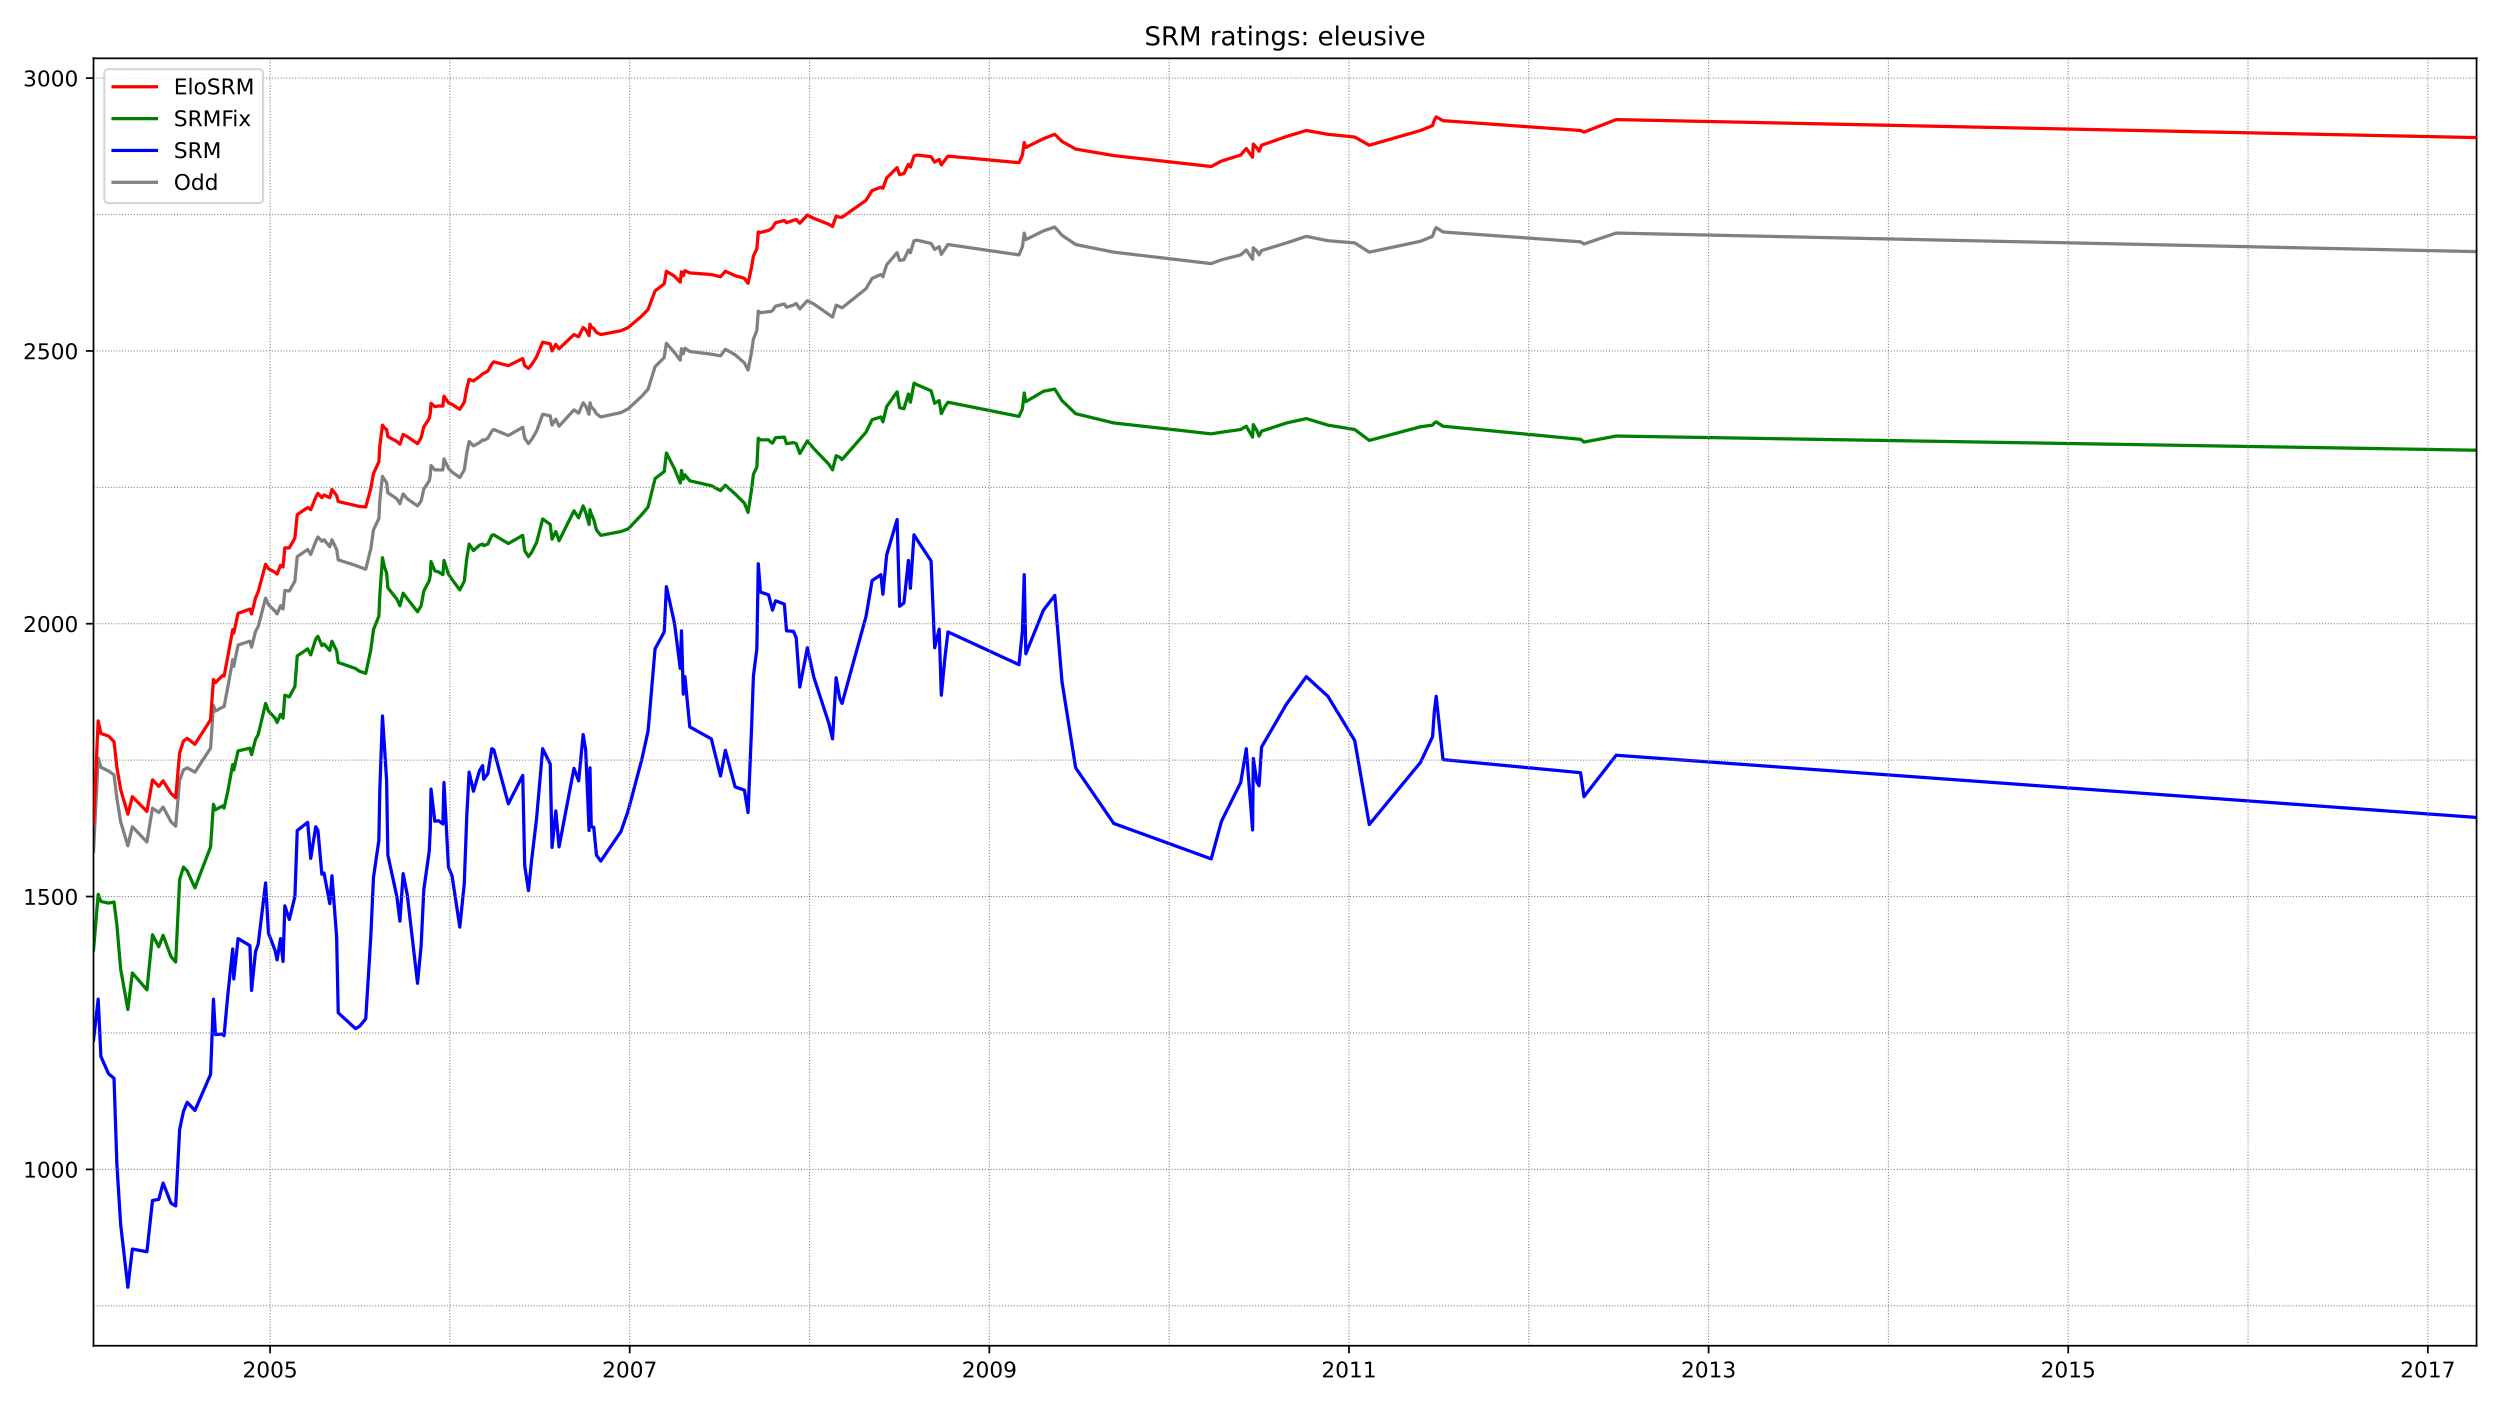 <?xml version="1.0" encoding="utf-8" standalone="no"?>
<!DOCTYPE svg PUBLIC "-//W3C//DTD SVG 1.1//EN"
  "http://www.w3.org/Graphics/SVG/1.1/DTD/svg11.dtd">
<!-- Created with matplotlib (https://matplotlib.org/) -->
<svg height="648pt" version="1.1" viewBox="0 0 1152 648" width="1152pt" xmlns="http://www.w3.org/2000/svg" xmlns:xlink="http://www.w3.org/1999/xlink">
 <defs>
  <style type="text/css">*{stroke-linecap:butt;stroke-linejoin:round;}</style>
 </defs>
 <g id="figure_1">
  <g id="patch_1">
   <path d="M 0 648 
L 1152 648 
L 1152 0 
L 0 0 
z
" style="fill:#ffffff;"/>
  </g>
  <g id="axes_1">
   <g id="patch_2">
    <path d="M 43.09 620.12 
L 1141.2 620.12 
L 1141.2 26.88 
L 43.09 26.88 
z
" style="fill:#ffffff;"/>
   </g>
   <g id="line2d_1">
    <path clip-path="url(#p7de65c449b)" d="M 43.09 392.265 
L 45.244 349.271 
L 46.487 353.545 
L 50.05 355.305 
L 52.536 357.065 
L 53.861 367.877 
L 55.601 378.688 
L 58.916 389.751 
L 60.987 380.951 
L 67.699 387.991 
L 70.267 372.402 
L 73.167 374.414 
L 75.156 371.9 
L 78.802 378.688 
L 80.956 380.699 
L 82.779 359.58 
L 84.519 354.803 
L 86.259 353.797 
L 89.822 355.808 
L 97.03 344.746 
L 98.356 325.134 
L 99.267 327.649 
L 102.499 325.889 
L 103.245 325.637 
L 104.985 316.586 
L 107.222 304.014 
L 107.719 307.032 
L 109.707 297.226 
L 115.176 295.466 
L 115.922 298.232 
L 117.745 290.94 
L 118.987 288.677 
L 122.385 275.603 
L 123.71 278.62 
L 126.776 281.638 
L 127.687 282.895 
L 129.262 279.123 
L 130.422 280.632 
L 131.25 272.083 
L 133.322 272.335 
L 135.89 267.809 
L 136.968 256.495 
L 141.773 253.226 
L 143.182 255.489 
L 145.502 249.455 
L 146.496 247.444 
L 148.319 249.455 
L 149.313 248.701 
L 151.965 251.969 
L 152.959 248.701 
L 155.113 253.226 
L 155.859 258.003 
L 163.813 260.518 
L 165.636 261.272 
L 168.536 262.278 
L 170.856 252.975 
L 172.099 244.175 
L 174.585 238.895 
L 174.999 230.849 
L 176.242 219.535 
L 177.153 221.044 
L 178.148 222.301 
L 178.728 227.078 
L 182.871 229.844 
L 184.279 232.107 
L 185.771 227.581 
L 187.676 229.844 
L 192.399 233.112 
L 194.056 230.849 
L 195.299 225.318 
L 197.785 221.547 
L 198.282 219.032 
L 198.613 214.507 
L 200.353 216.518 
L 204.082 216.518 
L 204.579 211.49 
L 206.651 215.764 
L 208.308 217.524 
L 211.871 220.038 
L 213.942 216.518 
L 215.102 208.724 
L 216.179 203.444 
L 218.168 205.455 
L 220.985 203.947 
L 222.394 202.69 
L 222.891 202.941 
L 224.796 201.935 
L 226.619 198.667 
L 227.531 197.913 
L 234.242 200.678 
L 240.871 196.907 
L 241.782 201.935 
L 243.522 204.45 
L 245.014 202.438 
L 247.251 198.667 
L 250.068 190.873 
L 253.548 191.627 
L 254.377 195.901 
L 256.117 193.136 
L 257.608 196.404 
L 264.485 188.861 
L 266.639 190.37 
L 268.711 185.593 
L 269.871 187.101 
L 271.445 190.873 
L 271.859 185.593 
L 272.439 187.604 
L 273.599 188.61 
L 274.842 190.621 
L 276.831 192.13 
L 286.111 190.118 
L 289.508 188.358 
L 295.722 182.576 
L 298.622 179.307 
L 301.854 168.999 
L 306.08 164.724 
L 307.074 158.187 
L 310.802 162.462 
L 313.454 165.982 
L 314.034 160.702 
L 314.862 162.964 
L 315.608 160.45 
L 317.845 161.959 
L 327.788 163.216 
L 332.014 163.97 
L 334.251 160.953 
L 338.725 163.467 
L 343.034 167.239 
L 344.691 170.507 
L 346.265 162.462 
L 347.177 156.176 
L 348.751 152.405 
L 349.414 143.353 
L 350.408 144.107 
L 354.137 143.605 
L 355.131 143.605 
L 355.96 143.102 
L 357.368 141.09 
L 361.428 140.085 
L 362.423 141.593 
L 365.654 140.587 
L 366.897 139.833 
L 368.554 142.347 
L 372.034 138.576 
L 375.017 140.085 
L 383.634 146.119 
L 385.291 140.587 
L 388.026 141.845 
L 399.046 133.045 
L 401.863 128.268 
L 405.923 126.508 
L 406.834 127.513 
L 408.574 121.982 
L 413.38 116.451 
L 414.54 119.971 
L 416.529 119.719 
L 418.6 115.193 
L 419.511 116.451 
L 421.169 110.919 
L 422.577 110.668 
L 429.04 112.176 
L 430.697 114.942 
L 432.769 113.685 
L 433.763 117.205 
L 436.829 112.679 
L 469.557 117.456 
L 471.132 113.685 
L 471.96 107.399 
L 472.706 110.416 
L 480.826 106.394 
L 486.046 104.634 
L 489.36 108.405 
L 495.657 112.679 
L 513.223 116.199 
L 558.132 121.479 
L 562.855 119.719 
L 571.721 117.456 
L 574.289 115.193 
L 577.189 119.468 
L 577.521 114.188 
L 579.178 115.696 
L 580.172 117.456 
L 581.332 115.445 
L 592.849 111.925 
L 601.964 108.908 
L 611.907 110.919 
L 624.252 111.925 
L 630.964 116.199 
L 654.578 111.171 
L 660.13 108.908 
L 660.958 106.394 
L 661.787 104.885 
L 664.935 106.896 
L 728.321 111.422 
L 729.896 112.428 
L 744.727 107.399 
L 1141.2 115.948 
L 1141.2 115.948 
" style="fill:none;stroke:#808080;stroke-linecap:square;stroke-width:1.5;"/>
   </g>
   <g id="line2d_2">
    <path clip-path="url(#p7de65c449b)" d="M 43.09 479.259 
L 45.244 460.402 
L 46.487 486.801 
L 50.05 494.847 
L 52.536 496.858 
L 53.861 536.584 
L 55.601 564.241 
L 58.916 593.155 
L 60.987 575.555 
L 67.699 576.812 
L 70.267 553.178 
L 73.167 552.675 
L 75.156 545.132 
L 78.802 554.435 
L 80.956 555.692 
L 82.779 520.492 
L 84.519 512.195 
L 86.259 507.921 
L 89.822 511.692 
L 97.03 495.098 
L 98.356 460.402 
L 99.267 476.744 
L 102.499 476.493 
L 103.245 477.247 
L 104.985 458.39 
L 107.222 437.27 
L 107.719 451.099 
L 109.707 432.493 
L 115.176 435.762 
L 115.922 456.379 
L 117.745 438.527 
L 118.987 435.007 
L 122.385 406.848 
L 123.71 429.979 
L 126.776 438.025 
L 127.687 442.299 
L 129.262 432.493 
L 130.422 443.053 
L 131.25 417.408 
L 133.322 423.693 
L 135.89 413.133 
L 136.968 382.711 
L 141.773 378.939 
L 143.182 395.534 
L 145.502 380.951 
L 146.496 382.711 
L 148.319 402.825 
L 149.313 402.322 
L 151.965 416.402 
L 152.959 403.579 
L 155.113 431.488 
L 155.859 466.687 
L 163.813 473.979 
L 165.636 472.973 
L 168.536 469.453 
L 170.856 431.739 
L 172.099 404.334 
L 174.585 387.237 
L 174.999 364.608 
L 176.242 329.911 
L 178.148 359.58 
L 178.728 394.025 
L 182.871 413.133 
L 184.279 424.448 
L 185.771 402.574 
L 187.676 412.379 
L 192.399 453.11 
L 194.056 435.762 
L 195.299 409.865 
L 197.785 392.265 
L 198.282 381.957 
L 198.613 363.602 
L 200.353 378.437 
L 202.093 378.185 
L 204.082 379.694 
L 204.579 360.585 
L 206.651 399.556 
L 208.308 403.579 
L 211.871 427.213 
L 213.942 407.099 
L 215.102 375.671 
L 216.179 355.808 
L 218.168 364.608 
L 220.985 355.054 
L 222.394 352.791 
L 222.891 359.077 
L 224.796 356.563 
L 226.619 344.997 
L 227.531 345.5 
L 234.242 370.391 
L 240.871 357.317 
L 241.782 398.802 
L 243.522 410.368 
L 245.014 396.036 
L 247.251 377.179 
L 250.068 344.997 
L 253.548 352.037 
L 254.377 390.505 
L 256.117 373.66 
L 257.608 390.254 
L 264.485 354.048 
L 266.639 359.831 
L 268.711 338.46 
L 269.871 345.5 
L 271.445 382.711 
L 271.859 353.797 
L 272.439 380.951 
L 273.599 381.202 
L 274.842 394.025 
L 276.831 396.791 
L 286.111 383.214 
L 289.508 373.408 
L 295.722 350.025 
L 298.622 336.951 
L 301.854 298.986 
L 306.08 291.192 
L 307.074 270.323 
L 310.802 287.169 
L 313.454 308.037 
L 314.034 290.689 
L 314.862 319.854 
L 315.608 311.809 
L 317.845 334.94 
L 327.788 340.471 
L 332.014 357.568 
L 334.251 345.751 
L 338.725 362.597 
L 343.034 364.105 
L 344.691 374.414 
L 346.265 336.951 
L 347.177 311.557 
L 348.751 298.986 
L 349.414 259.763 
L 350.408 272.838 
L 354.137 274.095 
L 355.96 281.135 
L 357.368 276.86 
L 361.428 278.369 
L 362.423 290.689 
L 365.654 290.94 
L 366.897 293.957 
L 368.554 316.586 
L 372.034 298.483 
L 375.017 312.06 
L 381.977 333.431 
L 383.634 340.471 
L 385.291 312.312 
L 386.948 321.866 
L 388.026 324.129 
L 399.046 284.152 
L 401.863 267.558 
L 405.923 264.792 
L 406.834 273.843 
L 408.574 255.741 
L 413.38 239.398 
L 414.54 279.375 
L 416.529 277.866 
L 418.6 258.255 
L 419.511 271.078 
L 421.169 246.438 
L 422.577 248.701 
L 429.04 258.506 
L 430.697 298.483 
L 432.769 289.935 
L 433.763 320.357 
L 435.42 303.009 
L 436.829 291.192 
L 469.557 306.277 
L 471.132 290.689 
L 471.96 264.792 
L 472.706 301.249 
L 480.826 281.135 
L 486.046 274.346 
L 489.36 314.072 
L 495.657 353.797 
L 513.223 379.442 
L 558.132 395.785 
L 562.855 378.437 
L 571.721 360.585 
L 574.289 344.997 
L 577.189 382.459 
L 577.521 349.523 
L 579.178 360.334 
L 580.172 362.094 
L 581.332 344.243 
L 592.849 324.38 
L 601.964 311.809 
L 611.907 320.86 
L 624.252 341.226 
L 630.964 379.945 
L 654.578 351.283 
L 660.13 339.466 
L 660.958 327.649 
L 661.787 320.86 
L 664.935 350.025 
L 728.321 356.06 
L 729.896 367.122 
L 744.727 348.014 
L 1141.2 376.677 
L 1141.2 376.677 
" style="fill:none;stroke:#0000ff;stroke-linecap:square;stroke-width:1.5;"/>
   </g>
   <g id="matplotlib.axis_1">
    <g id="xtick_1">
     <g id="line2d_3">
      <defs>
       <path d="M 0 0 
L 0 3.5 
" id="me40ab9e0e3" style="stroke:#000000;stroke-width:0.8;"/>
      </defs>
      <g>
       <use style="stroke:#000000;stroke-width:0.8;" x="124.456" xlink:href="#me40ab9e0e3" y="620.12"/>
      </g>
     </g>
     <g id="text_1">
      <!-- 2005 -->
      <g transform="translate(111.731 634.718)scale(0.1 -0.1)">
       <defs>
        <path d="M 19.188 8.297 
L 53.609 8.297 
L 53.609 0 
L 7.328 0 
L 7.328 8.297 
Q 12.938 14.109 22.625 23.891 
Q 32.328 33.688 34.812 36.531 
Q 39.547 41.844 41.422 45.531 
Q 43.312 49.219 43.312 52.781 
Q 43.312 58.594 39.234 62.25 
Q 35.156 65.922 28.609 65.922 
Q 23.969 65.922 18.812 64.312 
Q 13.672 62.703 7.812 59.422 
L 7.812 69.391 
Q 13.766 71.781 18.938 73 
Q 24.125 74.219 28.422 74.219 
Q 39.75 74.219 46.484 68.547 
Q 53.219 62.891 53.219 53.422 
Q 53.219 48.922 51.531 44.891 
Q 49.859 40.875 45.406 35.406 
Q 44.188 33.984 37.641 27.219 
Q 31.109 20.453 19.188 8.297 
z
" id="DejaVuSans-50"/>
        <path d="M 31.781 66.406 
Q 24.172 66.406 20.328 58.906 
Q 16.5 51.422 16.5 36.375 
Q 16.5 21.391 20.328 13.891 
Q 24.172 6.391 31.781 6.391 
Q 39.453 6.391 43.281 13.891 
Q 47.125 21.391 47.125 36.375 
Q 47.125 51.422 43.281 58.906 
Q 39.453 66.406 31.781 66.406 
z
M 31.781 74.219 
Q 44.047 74.219 50.516 64.516 
Q 56.984 54.828 56.984 36.375 
Q 56.984 17.969 50.516 8.266 
Q 44.047 -1.422 31.781 -1.422 
Q 19.531 -1.422 13.062 8.266 
Q 6.594 17.969 6.594 36.375 
Q 6.594 54.828 13.062 64.516 
Q 19.531 74.219 31.781 74.219 
z
" id="DejaVuSans-48"/>
        <path d="M 10.797 72.906 
L 49.516 72.906 
L 49.516 64.594 
L 19.828 64.594 
L 19.828 46.734 
Q 21.969 47.469 24.109 47.828 
Q 26.266 48.188 28.422 48.188 
Q 40.625 48.188 47.75 41.5 
Q 54.891 34.812 54.891 23.391 
Q 54.891 11.625 47.562 5.094 
Q 40.234 -1.422 26.906 -1.422 
Q 22.312 -1.422 17.547 -0.641 
Q 12.797 0.141 7.719 1.703 
L 7.719 11.625 
Q 12.109 9.234 16.797 8.062 
Q 21.484 6.891 26.703 6.891 
Q 35.156 6.891 40.078 11.328 
Q 45.016 15.766 45.016 23.391 
Q 45.016 31 40.078 35.438 
Q 35.156 39.891 26.703 39.891 
Q 22.75 39.891 18.812 39.016 
Q 14.891 38.141 10.797 36.281 
z
" id="DejaVuSans-53"/>
       </defs>
       <use xlink:href="#DejaVuSans-50"/>
       <use x="63.623" xlink:href="#DejaVuSans-48"/>
       <use x="127.246" xlink:href="#DejaVuSans-48"/>
       <use x="190.869" xlink:href="#DejaVuSans-53"/>
      </g>
     </g>
    </g>
    <g id="xtick_2">
     <g id="line2d_4">
      <g>
       <use style="stroke:#000000;stroke-width:0.8;" x="290.171" xlink:href="#me40ab9e0e3" y="620.12"/>
      </g>
     </g>
     <g id="text_2">
      <!-- 2007 -->
      <g transform="translate(277.446 634.718)scale(0.1 -0.1)">
       <defs>
        <path d="M 8.203 72.906 
L 55.078 72.906 
L 55.078 68.703 
L 28.609 0 
L 18.312 0 
L 43.219 64.594 
L 8.203 64.594 
z
" id="DejaVuSans-55"/>
       </defs>
       <use xlink:href="#DejaVuSans-50"/>
       <use x="63.623" xlink:href="#DejaVuSans-48"/>
       <use x="127.246" xlink:href="#DejaVuSans-48"/>
       <use x="190.869" xlink:href="#DejaVuSans-55"/>
      </g>
     </g>
    </g>
    <g id="xtick_3">
     <g id="line2d_5">
      <g>
       <use style="stroke:#000000;stroke-width:0.8;" x="455.886" xlink:href="#me40ab9e0e3" y="620.12"/>
      </g>
     </g>
     <g id="text_3">
      <!-- 2009 -->
      <g transform="translate(443.161 634.718)scale(0.1 -0.1)">
       <defs>
        <path d="M 10.984 1.516 
L 10.984 10.5 
Q 14.703 8.734 18.5 7.812 
Q 22.312 6.891 25.984 6.891 
Q 35.75 6.891 40.891 13.453 
Q 46.047 20.016 46.781 33.406 
Q 43.953 29.203 39.594 26.953 
Q 35.25 24.703 29.984 24.703 
Q 19.047 24.703 12.672 31.312 
Q 6.297 37.938 6.297 49.422 
Q 6.297 60.641 12.938 67.422 
Q 19.578 74.219 30.609 74.219 
Q 43.266 74.219 49.922 64.516 
Q 56.594 54.828 56.594 36.375 
Q 56.594 19.141 48.406 8.859 
Q 40.234 -1.422 26.422 -1.422 
Q 22.703 -1.422 18.891 -0.688 
Q 15.094 0.047 10.984 1.516 
z
M 30.609 32.422 
Q 37.25 32.422 41.125 36.953 
Q 45.016 41.5 45.016 49.422 
Q 45.016 57.281 41.125 61.844 
Q 37.25 66.406 30.609 66.406 
Q 23.969 66.406 20.094 61.844 
Q 16.219 57.281 16.219 49.422 
Q 16.219 41.5 20.094 36.953 
Q 23.969 32.422 30.609 32.422 
z
" id="DejaVuSans-57"/>
       </defs>
       <use xlink:href="#DejaVuSans-50"/>
       <use x="63.623" xlink:href="#DejaVuSans-48"/>
       <use x="127.246" xlink:href="#DejaVuSans-48"/>
       <use x="190.869" xlink:href="#DejaVuSans-57"/>
      </g>
     </g>
    </g>
    <g id="xtick_4">
     <g id="line2d_6">
      <g>
       <use style="stroke:#000000;stroke-width:0.8;" x="621.601" xlink:href="#me40ab9e0e3" y="620.12"/>
      </g>
     </g>
     <g id="text_4">
      <!-- 2011 -->
      <g transform="translate(608.876 634.718)scale(0.1 -0.1)">
       <defs>
        <path d="M 12.406 8.297 
L 28.516 8.297 
L 28.516 63.922 
L 10.984 60.406 
L 10.984 69.391 
L 28.422 72.906 
L 38.281 72.906 
L 38.281 8.297 
L 54.391 8.297 
L 54.391 0 
L 12.406 0 
z
" id="DejaVuSans-49"/>
       </defs>
       <use xlink:href="#DejaVuSans-50"/>
       <use x="63.623" xlink:href="#DejaVuSans-48"/>
       <use x="127.246" xlink:href="#DejaVuSans-49"/>
       <use x="190.869" xlink:href="#DejaVuSans-49"/>
      </g>
     </g>
    </g>
    <g id="xtick_5">
     <g id="line2d_7">
      <g>
       <use style="stroke:#000000;stroke-width:0.8;" x="787.316" xlink:href="#me40ab9e0e3" y="620.12"/>
      </g>
     </g>
     <g id="text_5">
      <!-- 2013 -->
      <g transform="translate(774.591 634.718)scale(0.1 -0.1)">
       <defs>
        <path d="M 40.578 39.312 
Q 47.656 37.797 51.625 33 
Q 55.609 28.219 55.609 21.188 
Q 55.609 10.406 48.188 4.484 
Q 40.766 -1.422 27.094 -1.422 
Q 22.516 -1.422 17.656 -0.516 
Q 12.797 0.391 7.625 2.203 
L 7.625 11.719 
Q 11.719 9.328 16.594 8.109 
Q 21.484 6.891 26.812 6.891 
Q 36.078 6.891 40.938 10.547 
Q 45.797 14.203 45.797 21.188 
Q 45.797 27.641 41.281 31.266 
Q 36.766 34.906 28.719 34.906 
L 20.219 34.906 
L 20.219 43.016 
L 29.109 43.016 
Q 36.375 43.016 40.234 45.922 
Q 44.094 48.828 44.094 54.297 
Q 44.094 59.906 40.109 62.906 
Q 36.141 65.922 28.719 65.922 
Q 24.656 65.922 20.016 65.031 
Q 15.375 64.156 9.812 62.312 
L 9.812 71.094 
Q 15.438 72.656 20.344 73.438 
Q 25.25 74.219 29.594 74.219 
Q 40.828 74.219 47.359 69.109 
Q 53.906 64.016 53.906 55.328 
Q 53.906 49.266 50.438 45.094 
Q 46.969 40.922 40.578 39.312 
z
" id="DejaVuSans-51"/>
       </defs>
       <use xlink:href="#DejaVuSans-50"/>
       <use x="63.623" xlink:href="#DejaVuSans-48"/>
       <use x="127.246" xlink:href="#DejaVuSans-49"/>
       <use x="190.869" xlink:href="#DejaVuSans-51"/>
      </g>
     </g>
    </g>
    <g id="xtick_6">
     <g id="line2d_8">
      <g>
       <use style="stroke:#000000;stroke-width:0.8;" x="953.031" xlink:href="#me40ab9e0e3" y="620.12"/>
      </g>
     </g>
     <g id="text_6">
      <!-- 2015 -->
      <g transform="translate(940.306 634.718)scale(0.1 -0.1)">
       <use xlink:href="#DejaVuSans-50"/>
       <use x="63.623" xlink:href="#DejaVuSans-48"/>
       <use x="127.246" xlink:href="#DejaVuSans-49"/>
       <use x="190.869" xlink:href="#DejaVuSans-53"/>
      </g>
     </g>
    </g>
    <g id="xtick_7">
     <g id="line2d_9">
      <g>
       <use style="stroke:#000000;stroke-width:0.8;" x="1118.746" xlink:href="#me40ab9e0e3" y="620.12"/>
      </g>
     </g>
     <g id="text_7">
      <!-- 2017 -->
      <g transform="translate(1106.021 634.718)scale(0.1 -0.1)">
       <use xlink:href="#DejaVuSans-50"/>
       <use x="63.623" xlink:href="#DejaVuSans-48"/>
       <use x="127.246" xlink:href="#DejaVuSans-49"/>
       <use x="190.869" xlink:href="#DejaVuSans-55"/>
      </g>
     </g>
    </g>
   </g>
   <g id="matplotlib.axis_2">
    <g id="ytick_1">
     <g id="line2d_10">
      <defs>
       <path d="M 0 0 
L -3.5 0 
" id="mbfc688dca5" style="stroke:#000000;stroke-width:0.8;"/>
      </defs>
      <g>
       <use style="stroke:#000000;stroke-width:0.8;" x="43.09" xlink:href="#mbfc688dca5" y="538.846"/>
      </g>
     </g>
     <g id="text_8">
      <!-- 1000 -->
      <g transform="translate(10.64 542.646)scale(0.1 -0.1)">
       <use xlink:href="#DejaVuSans-49"/>
       <use x="63.623" xlink:href="#DejaVuSans-48"/>
       <use x="127.246" xlink:href="#DejaVuSans-48"/>
       <use x="190.869" xlink:href="#DejaVuSans-48"/>
      </g>
     </g>
    </g>
    <g id="ytick_2">
     <g id="line2d_11">
      <g>
       <use style="stroke:#000000;stroke-width:0.8;" x="43.09" xlink:href="#mbfc688dca5" y="413.133"/>
      </g>
     </g>
     <g id="text_9">
      <!-- 1500 -->
      <g transform="translate(10.64 416.933)scale(0.1 -0.1)">
       <use xlink:href="#DejaVuSans-49"/>
       <use x="63.623" xlink:href="#DejaVuSans-53"/>
       <use x="127.246" xlink:href="#DejaVuSans-48"/>
       <use x="190.869" xlink:href="#DejaVuSans-48"/>
      </g>
     </g>
    </g>
    <g id="ytick_3">
     <g id="line2d_12">
      <g>
       <use style="stroke:#000000;stroke-width:0.8;" x="43.09" xlink:href="#mbfc688dca5" y="287.42"/>
      </g>
     </g>
     <g id="text_10">
      <!-- 2000 -->
      <g transform="translate(10.64 291.22)scale(0.1 -0.1)">
       <use xlink:href="#DejaVuSans-50"/>
       <use x="63.623" xlink:href="#DejaVuSans-48"/>
       <use x="127.246" xlink:href="#DejaVuSans-48"/>
       <use x="190.869" xlink:href="#DejaVuSans-48"/>
      </g>
     </g>
    </g>
    <g id="ytick_4">
     <g id="line2d_13">
      <g>
       <use style="stroke:#000000;stroke-width:0.8;" x="43.09" xlink:href="#mbfc688dca5" y="161.707"/>
      </g>
     </g>
     <g id="text_11">
      <!-- 2500 -->
      <g transform="translate(10.64 165.506)scale(0.1 -0.1)">
       <use xlink:href="#DejaVuSans-50"/>
       <use x="63.623" xlink:href="#DejaVuSans-53"/>
       <use x="127.246" xlink:href="#DejaVuSans-48"/>
       <use x="190.869" xlink:href="#DejaVuSans-48"/>
      </g>
     </g>
    </g>
    <g id="ytick_5">
     <g id="line2d_14">
      <g>
       <use style="stroke:#000000;stroke-width:0.8;" x="43.09" xlink:href="#mbfc688dca5" y="35.994"/>
      </g>
     </g>
     <g id="text_12">
      <!-- 3000 -->
      <g transform="translate(10.64 39.793)scale(0.1 -0.1)">
       <use xlink:href="#DejaVuSans-51"/>
       <use x="63.623" xlink:href="#DejaVuSans-48"/>
       <use x="127.246" xlink:href="#DejaVuSans-48"/>
       <use x="190.869" xlink:href="#DejaVuSans-48"/>
      </g>
     </g>
    </g>
   </g>
   <g id="line2d_15">
    <path clip-path="url(#p7de65c449b)" d="M 43.09 437.773 
L 45.244 412.128 
L 46.487 415.396 
L 50.05 416.151 
L 52.536 415.648 
L 53.861 426.208 
L 55.601 446.573 
L 58.916 465.179 
L 60.987 448.333 
L 67.699 456.127 
L 70.267 430.733 
L 73.167 436.265 
L 75.156 430.985 
L 78.802 440.79 
L 80.956 443.305 
L 82.779 405.339 
L 84.519 399.556 
L 86.259 401.316 
L 89.822 409.111 
L 97.03 390.254 
L 98.356 370.642 
L 99.267 373.157 
L 102.499 371.397 
L 103.245 372.402 
L 104.985 364.608 
L 107.222 352.288 
L 107.719 354.803 
L 109.707 346.003 
L 115.176 344.746 
L 115.922 347.763 
L 117.745 340.723 
L 118.987 338.46 
L 122.385 324.129 
L 123.71 327.649 
L 126.776 330.917 
L 127.687 332.928 
L 129.262 329.157 
L 130.422 330.917 
L 131.25 320.357 
L 133.322 321.111 
L 135.89 316.334 
L 136.968 302.254 
L 141.773 298.986 
L 143.182 301.752 
L 145.502 294.46 
L 146.496 293.203 
L 148.319 297.477 
L 149.313 296.723 
L 151.965 299.74 
L 152.959 295.466 
L 155.113 299.992 
L 155.859 305.272 
L 163.813 308.037 
L 165.636 309.294 
L 168.536 310.3 
L 170.856 299.489 
L 172.099 290.186 
L 174.585 283.9 
L 174.999 274.346 
L 176.242 256.998 
L 177.153 261.272 
L 178.148 264.038 
L 178.728 270.826 
L 182.871 276.106 
L 184.279 279.123 
L 185.771 273.34 
L 187.676 275.855 
L 192.399 281.889 
L 194.056 279.123 
L 195.299 272.335 
L 197.785 267.558 
L 198.282 265.043 
L 198.613 258.758 
L 200.353 263.032 
L 202.093 263.535 
L 204.082 264.792 
L 204.579 258.255 
L 206.651 264.541 
L 208.308 267.055 
L 211.871 271.832 
L 213.942 267.809 
L 215.102 257.249 
L 216.179 250.712 
L 218.168 253.729 
L 220.985 251.215 
L 222.394 250.712 
L 222.891 251.466 
L 224.796 250.712 
L 226.619 246.689 
L 227.531 246.438 
L 234.242 250.461 
L 240.871 246.689 
L 241.782 253.729 
L 243.522 256.495 
L 245.014 254.484 
L 247.251 249.958 
L 250.068 239.147 
L 253.548 241.661 
L 254.377 248.449 
L 256.117 244.929 
L 257.608 249.204 
L 264.485 235.375 
L 266.639 238.644 
L 268.711 233.112 
L 269.871 236.129 
L 271.445 241.661 
L 271.859 234.872 
L 272.439 236.884 
L 273.599 239.398 
L 274.842 244.175 
L 276.831 246.689 
L 286.111 244.929 
L 289.508 243.672 
L 295.722 237.135 
L 298.622 233.615 
L 301.854 220.541 
L 306.08 217.272 
L 307.074 208.724 
L 310.802 216.015 
L 313.454 222.552 
L 314.034 216.77 
L 314.862 220.792 
L 315.608 218.781 
L 317.845 221.547 
L 327.788 223.81 
L 332.014 226.072 
L 334.251 223.558 
L 338.725 227.581 
L 343.034 231.855 
L 344.691 236.129 
L 346.265 226.072 
L 347.177 218.53 
L 348.751 215.261 
L 349.414 201.935 
L 350.408 202.69 
L 354.137 202.69 
L 355.131 203.695 
L 355.96 204.198 
L 357.368 201.684 
L 361.428 201.433 
L 362.423 204.45 
L 365.654 203.947 
L 366.897 204.45 
L 368.554 208.975 
L 372.034 203.193 
L 375.017 206.713 
L 381.977 214.004 
L 383.634 216.518 
L 385.291 209.981 
L 386.948 210.735 
L 388.026 211.741 
L 399.046 199.17 
L 401.863 193.387 
L 405.923 192.13 
L 406.834 194.393 
L 408.574 187.353 
L 413.38 180.564 
L 414.54 187.856 
L 416.529 188.358 
L 418.6 181.57 
L 419.511 185.341 
L 421.169 176.541 
L 422.577 177.296 
L 429.04 180.061 
L 430.697 185.844 
L 432.769 184.587 
L 433.763 190.621 
L 435.42 187.353 
L 436.829 185.341 
L 469.557 191.878 
L 471.132 188.358 
L 471.96 181.067 
L 472.706 185.09 
L 480.826 180.313 
L 486.046 179.307 
L 489.36 184.587 
L 495.657 190.621 
L 513.223 194.896 
L 558.132 199.924 
L 562.855 199.17 
L 571.721 197.913 
L 574.289 196.404 
L 577.189 201.433 
L 577.521 195.65 
L 579.178 198.415 
L 580.172 200.93 
L 581.332 198.667 
L 592.849 194.896 
L 601.964 192.884 
L 611.907 195.901 
L 624.252 197.913 
L 630.964 202.941 
L 654.578 196.656 
L 660.13 195.901 
L 660.958 194.896 
L 661.787 194.393 
L 664.935 196.404 
L 728.321 202.438 
L 729.896 203.695 
L 744.727 200.93 
L 1141.2 207.467 
L 1141.2 207.467 
" style="fill:none;stroke:#008000;stroke-linecap:square;stroke-width:1.5;"/>
   </g>
   <g id="line2d_16">
    <path clip-path="url(#p7de65c449b)" d="M 43.09 601.703 
L 1141.2 601.703 
" style="fill:none;stroke:#808080;stroke-dasharray:0.5,0.825;stroke-dashoffset:0;stroke-width:0.5;"/>
   </g>
   <g id="line2d_17">
    <path clip-path="url(#p7de65c449b)" d="M 43.09 538.846 
L 1141.2 538.846 
" style="fill:none;stroke:#808080;stroke-dasharray:0.5,0.825;stroke-dashoffset:0;stroke-width:0.5;"/>
   </g>
   <g id="line2d_18">
    <path clip-path="url(#p7de65c449b)" d="M 43.09 475.99 
L 1141.2 475.99 
" style="fill:none;stroke:#808080;stroke-dasharray:0.5,0.825;stroke-dashoffset:0;stroke-width:0.5;"/>
   </g>
   <g id="line2d_19">
    <path clip-path="url(#p7de65c449b)" d="M 43.09 413.133 
L 1141.2 413.133 
" style="fill:none;stroke:#808080;stroke-dasharray:0.5,0.825;stroke-dashoffset:0;stroke-width:0.5;"/>
   </g>
   <g id="line2d_20">
    <path clip-path="url(#p7de65c449b)" d="M 43.09 350.277 
L 1141.2 350.277 
" style="fill:none;stroke:#808080;stroke-dasharray:0.5,0.825;stroke-dashoffset:0;stroke-width:0.5;"/>
   </g>
   <g id="line2d_21">
    <path clip-path="url(#p7de65c449b)" d="M 43.09 287.42 
L 1141.2 287.42 
" style="fill:none;stroke:#808080;stroke-dasharray:0.5,0.825;stroke-dashoffset:0;stroke-width:0.5;"/>
   </g>
   <g id="line2d_22">
    <path clip-path="url(#p7de65c449b)" d="M 43.09 224.564 
L 1141.2 224.564 
" style="fill:none;stroke:#808080;stroke-dasharray:0.5,0.825;stroke-dashoffset:0;stroke-width:0.5;"/>
   </g>
   <g id="line2d_23">
    <path clip-path="url(#p7de65c449b)" d="M 43.09 161.707 
L 1141.2 161.707 
" style="fill:none;stroke:#808080;stroke-dasharray:0.5,0.825;stroke-dashoffset:0;stroke-width:0.5;"/>
   </g>
   <g id="line2d_24">
    <path clip-path="url(#p7de65c449b)" d="M 43.09 98.851 
L 1141.2 98.851 
" style="fill:none;stroke:#808080;stroke-dasharray:0.5,0.825;stroke-dashoffset:0;stroke-width:0.5;"/>
   </g>
   <g id="line2d_25">
    <path clip-path="url(#p7de65c449b)" d="M 43.09 35.994 
L 1141.2 35.994 
" style="fill:none;stroke:#808080;stroke-dasharray:0.5,0.825;stroke-dashoffset:0;stroke-width:0.5;"/>
   </g>
   <g id="line2d_26">
    <path clip-path="url(#p7de65c449b)" d="M 124.456 620.12 
L 124.456 26.88 
" style="fill:none;stroke:#808080;stroke-dasharray:0.5,0.825;stroke-dashoffset:0;stroke-width:0.5;"/>
   </g>
   <g id="line2d_27">
    <path clip-path="url(#p7de65c449b)" d="M 207.313 620.12 
L 207.313 26.88 
" style="fill:none;stroke:#808080;stroke-dasharray:0.5,0.825;stroke-dashoffset:0;stroke-width:0.5;"/>
   </g>
   <g id="line2d_28">
    <path clip-path="url(#p7de65c449b)" d="M 290.171 620.12 
L 290.171 26.88 
" style="fill:none;stroke:#808080;stroke-dasharray:0.5,0.825;stroke-dashoffset:0;stroke-width:0.5;"/>
   </g>
   <g id="line2d_29">
    <path clip-path="url(#p7de65c449b)" d="M 373.028 620.12 
L 373.028 26.88 
" style="fill:none;stroke:#808080;stroke-dasharray:0.5,0.825;stroke-dashoffset:0;stroke-width:0.5;"/>
   </g>
   <g id="line2d_30">
    <path clip-path="url(#p7de65c449b)" d="M 455.886 620.12 
L 455.886 26.88 
" style="fill:none;stroke:#808080;stroke-dasharray:0.5,0.825;stroke-dashoffset:0;stroke-width:0.5;"/>
   </g>
   <g id="line2d_31">
    <path clip-path="url(#p7de65c449b)" d="M 538.743 620.12 
L 538.743 26.88 
" style="fill:none;stroke:#808080;stroke-dasharray:0.5,0.825;stroke-dashoffset:0;stroke-width:0.5;"/>
   </g>
   <g id="line2d_32">
    <path clip-path="url(#p7de65c449b)" d="M 621.601 620.12 
L 621.601 26.88 
" style="fill:none;stroke:#808080;stroke-dasharray:0.5,0.825;stroke-dashoffset:0;stroke-width:0.5;"/>
   </g>
   <g id="line2d_33">
    <path clip-path="url(#p7de65c449b)" d="M 704.458 620.12 
L 704.458 26.88 
" style="fill:none;stroke:#808080;stroke-dasharray:0.5,0.825;stroke-dashoffset:0;stroke-width:0.5;"/>
   </g>
   <g id="line2d_34">
    <path clip-path="url(#p7de65c449b)" d="M 787.316 620.12 
L 787.316 26.88 
" style="fill:none;stroke:#808080;stroke-dasharray:0.5,0.825;stroke-dashoffset:0;stroke-width:0.5;"/>
   </g>
   <g id="line2d_35">
    <path clip-path="url(#p7de65c449b)" d="M 870.173 620.12 
L 870.173 26.88 
" style="fill:none;stroke:#808080;stroke-dasharray:0.5,0.825;stroke-dashoffset:0;stroke-width:0.5;"/>
   </g>
   <g id="line2d_36">
    <path clip-path="url(#p7de65c449b)" d="M 953.031 620.12 
L 953.031 26.88 
" style="fill:none;stroke:#808080;stroke-dasharray:0.5,0.825;stroke-dashoffset:0;stroke-width:0.5;"/>
   </g>
   <g id="line2d_37">
    <path clip-path="url(#p7de65c449b)" d="M 1035.888 620.12 
L 1035.888 26.88 
" style="fill:none;stroke:#808080;stroke-dasharray:0.5,0.825;stroke-dashoffset:0;stroke-width:0.5;"/>
   </g>
   <g id="line2d_38">
    <path clip-path="url(#p7de65c449b)" d="M 1118.746 620.12 
L 1118.746 26.88 
" style="fill:none;stroke:#808080;stroke-dasharray:0.5,0.825;stroke-dashoffset:0;stroke-width:0.5;"/>
   </g>
   <g id="patch_3">
    <path d="M 43.09 620.12 
L 43.09 26.88 
" style="fill:none;stroke:#000000;stroke-linecap:square;stroke-linejoin:miter;stroke-width:0.8;"/>
   </g>
   <g id="patch_4">
    <path d="M 1141.2 620.12 
L 1141.2 26.88 
" style="fill:none;stroke:#000000;stroke-linecap:square;stroke-linejoin:miter;stroke-width:0.8;"/>
   </g>
   <g id="patch_5">
    <path d="M 43.09 620.12 
L 1141.2 620.12 
" style="fill:none;stroke:#000000;stroke-linecap:square;stroke-linejoin:miter;stroke-width:0.8;"/>
   </g>
   <g id="patch_6">
    <path d="M 43.09 26.88 
L 1141.2 26.88 
" style="fill:none;stroke:#000000;stroke-linecap:square;stroke-linejoin:miter;stroke-width:0.8;"/>
   </g>
   <g id="line2d_39">
    <path clip-path="url(#p7de65c449b)" d="M 43.09 379.694 
L 45.244 332.174 
L 46.487 337.957 
L 50.05 339.214 
L 52.536 341.728 
L 53.861 353.545 
L 55.601 363.854 
L 58.916 375.168 
L 60.987 367.122 
L 67.699 373.911 
L 70.267 359.328 
L 73.167 362.345 
L 75.156 359.831 
L 78.802 365.614 
L 80.956 367.625 
L 82.779 347.008 
L 84.519 341.477 
L 86.259 340.22 
L 89.822 342.986 
L 97.03 331.671 
L 98.356 313.066 
L 99.267 314.574 
L 102.499 311.306 
L 103.245 311.557 
L 104.985 302.506 
L 107.222 290.186 
L 107.719 291.695 
L 109.707 282.643 
L 115.176 280.632 
L 115.922 282.895 
L 117.745 275.603 
L 118.987 272.586 
L 122.385 260.015 
L 123.71 262.026 
L 126.776 263.786 
L 127.687 264.541 
L 129.262 260.518 
L 130.422 261.272 
L 131.25 252.472 
L 133.322 252.472 
L 135.89 247.946 
L 136.968 237.135 
L 141.773 233.867 
L 143.182 234.872 
L 145.502 229.089 
L 146.496 227.329 
L 148.319 229.341 
L 149.313 228.084 
L 151.965 229.341 
L 152.959 225.57 
L 155.113 228.335 
L 155.859 231.101 
L 165.636 233.364 
L 168.536 233.615 
L 170.856 225.067 
L 172.099 218.278 
L 174.585 212.747 
L 174.999 205.707 
L 176.242 195.901 
L 177.153 197.158 
L 178.148 197.913 
L 178.728 201.181 
L 182.871 203.444 
L 184.279 204.701 
L 185.771 200.175 
L 187.676 201.181 
L 192.399 204.45 
L 194.056 201.684 
L 195.299 196.656 
L 197.785 192.884 
L 198.282 190.37 
L 198.613 185.844 
L 200.353 187.353 
L 202.093 187.101 
L 204.082 187.101 
L 204.579 182.576 
L 206.651 185.593 
L 208.308 186.347 
L 211.871 188.61 
L 213.942 185.341 
L 215.102 179.056 
L 216.179 174.781 
L 218.168 175.536 
L 220.985 173.524 
L 222.394 172.267 
L 224.796 171.01 
L 226.619 167.742 
L 227.531 166.736 
L 234.242 168.496 
L 240.871 165.227 
L 241.782 168.496 
L 243.522 169.753 
L 245.014 167.993 
L 247.251 164.473 
L 250.068 157.684 
L 253.548 158.439 
L 254.377 161.707 
L 256.117 158.69 
L 257.608 160.702 
L 264.485 154.164 
L 266.639 155.17 
L 268.711 150.896 
L 269.871 151.902 
L 271.445 154.667 
L 271.859 149.387 
L 272.439 150.645 
L 273.599 151.399 
L 274.842 153.159 
L 276.831 154.164 
L 286.111 152.405 
L 289.508 150.896 
L 295.722 145.616 
L 298.622 142.599 
L 301.854 134.05 
L 306.08 130.782 
L 307.074 124.999 
L 310.802 127.262 
L 313.454 130.028 
L 314.034 125.25 
L 314.862 127.01 
L 315.608 124.748 
L 317.845 125.753 
L 327.788 126.508 
L 332.014 127.513 
L 334.251 124.999 
L 338.725 127.01 
L 343.034 128.268 
L 344.691 130.53 
L 346.265 123.49 
L 347.177 117.959 
L 348.751 114.691 
L 349.414 106.896 
L 350.408 107.148 
L 354.137 106.142 
L 355.131 105.639 
L 355.96 104.885 
L 357.368 102.622 
L 361.428 101.616 
L 362.423 102.622 
L 366.897 101.114 
L 368.554 102.874 
L 372.034 99.102 
L 375.017 100.611 
L 381.977 103.376 
L 383.634 104.382 
L 385.291 99.605 
L 386.948 100.108 
L 388.026 100.108 
L 399.046 92.314 
L 401.863 87.788 
L 405.923 86.279 
L 406.834 86.782 
L 408.574 82.005 
L 413.38 77.228 
L 414.54 80.497 
L 416.529 79.994 
L 418.6 75.72 
L 419.511 76.977 
L 421.169 71.948 
L 422.577 71.445 
L 429.04 72.2 
L 430.697 74.714 
L 432.769 73.457 
L 433.763 75.971 
L 436.829 71.948 
L 469.557 74.965 
L 471.132 71.445 
L 471.96 65.662 
L 472.706 67.925 
L 480.826 63.903 
L 486.046 61.891 
L 489.36 65.16 
L 495.657 68.68 
L 513.223 71.697 
L 558.132 76.725 
L 562.855 74.211 
L 571.721 71.445 
L 574.289 68.428 
L 577.189 72.451 
L 577.521 66.417 
L 579.178 68.177 
L 580.172 69.685 
L 581.332 66.92 
L 592.849 62.897 
L 601.964 60.131 
L 611.907 61.891 
L 624.252 63.148 
L 630.964 66.92 
L 654.578 60.131 
L 660.13 57.868 
L 660.958 55.354 
L 661.787 53.845 
L 664.935 55.605 
L 728.321 60.131 
L 729.896 60.885 
L 744.727 55.103 
L 1141.2 63.4 
L 1141.2 63.4 
" style="fill:none;stroke:#ff0000;stroke-linecap:square;stroke-width:1.5;"/>
   </g>
   <g id="text_13">
    <!-- SRM ratings: eleusive -->
    <g transform="translate(527.367 20.88)scale(0.12 -0.12)">
     <defs>
      <path d="M 53.516 70.516 
L 53.516 60.891 
Q 47.906 63.578 42.922 64.891 
Q 37.938 66.219 33.297 66.219 
Q 25.25 66.219 20.875 63.094 
Q 16.5 59.969 16.5 54.203 
Q 16.5 49.359 19.406 46.891 
Q 22.312 44.438 30.422 42.922 
L 36.375 41.703 
Q 47.406 39.594 52.656 34.297 
Q 57.906 29 57.906 20.125 
Q 57.906 9.516 50.797 4.047 
Q 43.703 -1.422 29.984 -1.422 
Q 24.812 -1.422 18.969 -0.25 
Q 13.141 0.922 6.891 3.219 
L 6.891 13.375 
Q 12.891 10.016 18.656 8.297 
Q 24.422 6.594 29.984 6.594 
Q 38.422 6.594 43.016 9.906 
Q 47.609 13.234 47.609 19.391 
Q 47.609 24.75 44.312 27.781 
Q 41.016 30.812 33.5 32.328 
L 27.484 33.5 
Q 16.453 35.688 11.516 40.375 
Q 6.594 45.062 6.594 53.422 
Q 6.594 63.094 13.406 68.656 
Q 20.219 74.219 32.172 74.219 
Q 37.312 74.219 42.625 73.281 
Q 47.953 72.359 53.516 70.516 
z
" id="DejaVuSans-83"/>
      <path d="M 44.391 34.188 
Q 47.562 33.109 50.562 29.594 
Q 53.562 26.078 56.594 19.922 
L 66.609 0 
L 56 0 
L 46.688 18.703 
Q 43.062 26.031 39.672 28.422 
Q 36.281 30.812 30.422 30.812 
L 19.672 30.812 
L 19.672 0 
L 9.812 0 
L 9.812 72.906 
L 32.078 72.906 
Q 44.578 72.906 50.734 67.672 
Q 56.891 62.453 56.891 51.906 
Q 56.891 45.016 53.688 40.469 
Q 50.484 35.938 44.391 34.188 
z
M 19.672 64.797 
L 19.672 38.922 
L 32.078 38.922 
Q 39.203 38.922 42.844 42.219 
Q 46.484 45.516 46.484 51.906 
Q 46.484 58.297 42.844 61.547 
Q 39.203 64.797 32.078 64.797 
z
" id="DejaVuSans-82"/>
      <path d="M 9.812 72.906 
L 24.516 72.906 
L 43.109 23.297 
L 61.812 72.906 
L 76.516 72.906 
L 76.516 0 
L 66.891 0 
L 66.891 64.016 
L 48.094 14.016 
L 38.188 14.016 
L 19.391 64.016 
L 19.391 0 
L 9.812 0 
z
" id="DejaVuSans-77"/>
      <path id="DejaVuSans-32"/>
      <path d="M 41.109 46.297 
Q 39.594 47.172 37.812 47.578 
Q 36.031 48 33.891 48 
Q 26.266 48 22.188 43.047 
Q 18.109 38.094 18.109 28.812 
L 18.109 0 
L 9.078 0 
L 9.078 54.688 
L 18.109 54.688 
L 18.109 46.188 
Q 20.953 51.172 25.484 53.578 
Q 30.031 56 36.531 56 
Q 37.453 56 38.578 55.875 
Q 39.703 55.766 41.062 55.516 
z
" id="DejaVuSans-114"/>
      <path d="M 34.281 27.484 
Q 23.391 27.484 19.188 25 
Q 14.984 22.516 14.984 16.5 
Q 14.984 11.719 18.141 8.906 
Q 21.297 6.109 26.703 6.109 
Q 34.188 6.109 38.703 11.406 
Q 43.219 16.703 43.219 25.484 
L 43.219 27.484 
z
M 52.203 31.203 
L 52.203 0 
L 43.219 0 
L 43.219 8.297 
Q 40.141 3.328 35.547 0.953 
Q 30.953 -1.422 24.312 -1.422 
Q 15.922 -1.422 10.953 3.297 
Q 6 8.016 6 15.922 
Q 6 25.141 12.172 29.828 
Q 18.359 34.516 30.609 34.516 
L 43.219 34.516 
L 43.219 35.406 
Q 43.219 41.609 39.141 45 
Q 35.062 48.391 27.688 48.391 
Q 23 48.391 18.547 47.266 
Q 14.109 46.141 10.016 43.891 
L 10.016 52.203 
Q 14.938 54.109 19.578 55.047 
Q 24.219 56 28.609 56 
Q 40.484 56 46.344 49.844 
Q 52.203 43.703 52.203 31.203 
z
" id="DejaVuSans-97"/>
      <path d="M 18.312 70.219 
L 18.312 54.688 
L 36.812 54.688 
L 36.812 47.703 
L 18.312 47.703 
L 18.312 18.016 
Q 18.312 11.328 20.141 9.422 
Q 21.969 7.516 27.594 7.516 
L 36.812 7.516 
L 36.812 0 
L 27.594 0 
Q 17.188 0 13.234 3.875 
Q 9.281 7.766 9.281 18.016 
L 9.281 47.703 
L 2.688 47.703 
L 2.688 54.688 
L 9.281 54.688 
L 9.281 70.219 
z
" id="DejaVuSans-116"/>
      <path d="M 9.422 54.688 
L 18.406 54.688 
L 18.406 0 
L 9.422 0 
z
M 9.422 75.984 
L 18.406 75.984 
L 18.406 64.594 
L 9.422 64.594 
z
" id="DejaVuSans-105"/>
      <path d="M 54.891 33.016 
L 54.891 0 
L 45.906 0 
L 45.906 32.719 
Q 45.906 40.484 42.875 44.328 
Q 39.844 48.188 33.797 48.188 
Q 26.516 48.188 22.312 43.547 
Q 18.109 38.922 18.109 30.906 
L 18.109 0 
L 9.078 0 
L 9.078 54.688 
L 18.109 54.688 
L 18.109 46.188 
Q 21.344 51.125 25.703 53.562 
Q 30.078 56 35.797 56 
Q 45.219 56 50.047 50.172 
Q 54.891 44.344 54.891 33.016 
z
" id="DejaVuSans-110"/>
      <path d="M 45.406 27.984 
Q 45.406 37.75 41.375 43.109 
Q 37.359 48.484 30.078 48.484 
Q 22.859 48.484 18.828 43.109 
Q 14.797 37.75 14.797 27.984 
Q 14.797 18.266 18.828 12.891 
Q 22.859 7.516 30.078 7.516 
Q 37.359 7.516 41.375 12.891 
Q 45.406 18.266 45.406 27.984 
z
M 54.391 6.781 
Q 54.391 -7.172 48.188 -13.984 
Q 42 -20.797 29.203 -20.797 
Q 24.469 -20.797 20.266 -20.094 
Q 16.062 -19.391 12.109 -17.922 
L 12.109 -9.188 
Q 16.062 -11.328 19.922 -12.344 
Q 23.781 -13.375 27.781 -13.375 
Q 36.625 -13.375 41.016 -8.766 
Q 45.406 -4.156 45.406 5.172 
L 45.406 9.625 
Q 42.625 4.781 38.281 2.391 
Q 33.938 0 27.875 0 
Q 17.828 0 11.672 7.656 
Q 5.516 15.328 5.516 27.984 
Q 5.516 40.672 11.672 48.328 
Q 17.828 56 27.875 56 
Q 33.938 56 38.281 53.609 
Q 42.625 51.219 45.406 46.391 
L 45.406 54.688 
L 54.391 54.688 
z
" id="DejaVuSans-103"/>
      <path d="M 44.281 53.078 
L 44.281 44.578 
Q 40.484 46.531 36.375 47.5 
Q 32.281 48.484 27.875 48.484 
Q 21.188 48.484 17.844 46.438 
Q 14.5 44.391 14.5 40.281 
Q 14.5 37.156 16.891 35.375 
Q 19.281 33.594 26.516 31.984 
L 29.594 31.297 
Q 39.156 29.25 43.188 25.516 
Q 47.219 21.781 47.219 15.094 
Q 47.219 7.469 41.188 3.016 
Q 35.156 -1.422 24.609 -1.422 
Q 20.219 -1.422 15.453 -0.562 
Q 10.688 0.297 5.422 2 
L 5.422 11.281 
Q 10.406 8.688 15.234 7.391 
Q 20.062 6.109 24.812 6.109 
Q 31.156 6.109 34.562 8.281 
Q 37.984 10.453 37.984 14.406 
Q 37.984 18.062 35.516 20.016 
Q 33.062 21.969 24.703 23.781 
L 21.578 24.516 
Q 13.234 26.266 9.516 29.906 
Q 5.812 33.547 5.812 39.891 
Q 5.812 47.609 11.281 51.797 
Q 16.75 56 26.812 56 
Q 31.781 56 36.172 55.266 
Q 40.578 54.547 44.281 53.078 
z
" id="DejaVuSans-115"/>
      <path d="M 11.719 12.406 
L 22.016 12.406 
L 22.016 0 
L 11.719 0 
z
M 11.719 51.703 
L 22.016 51.703 
L 22.016 39.312 
L 11.719 39.312 
z
" id="DejaVuSans-58"/>
      <path d="M 56.203 29.594 
L 56.203 25.203 
L 14.891 25.203 
Q 15.484 15.922 20.484 11.062 
Q 25.484 6.203 34.422 6.203 
Q 39.594 6.203 44.453 7.469 
Q 49.312 8.734 54.109 11.281 
L 54.109 2.781 
Q 49.266 0.734 44.188 -0.344 
Q 39.109 -1.422 33.891 -1.422 
Q 20.797 -1.422 13.156 6.188 
Q 5.516 13.812 5.516 26.812 
Q 5.516 40.234 12.766 48.109 
Q 20.016 56 32.328 56 
Q 43.359 56 49.781 48.891 
Q 56.203 41.797 56.203 29.594 
z
M 47.219 32.234 
Q 47.125 39.594 43.094 43.984 
Q 39.062 48.391 32.422 48.391 
Q 24.906 48.391 20.391 44.141 
Q 15.875 39.891 15.188 32.172 
z
" id="DejaVuSans-101"/>
      <path d="M 9.422 75.984 
L 18.406 75.984 
L 18.406 0 
L 9.422 0 
z
" id="DejaVuSans-108"/>
      <path d="M 8.5 21.578 
L 8.5 54.688 
L 17.484 54.688 
L 17.484 21.922 
Q 17.484 14.156 20.5 10.266 
Q 23.531 6.391 29.594 6.391 
Q 36.859 6.391 41.078 11.031 
Q 45.312 15.672 45.312 23.688 
L 45.312 54.688 
L 54.297 54.688 
L 54.297 0 
L 45.312 0 
L 45.312 8.406 
Q 42.047 3.422 37.719 1 
Q 33.406 -1.422 27.688 -1.422 
Q 18.266 -1.422 13.375 4.438 
Q 8.5 10.297 8.5 21.578 
z
M 31.109 56 
z
" id="DejaVuSans-117"/>
      <path d="M 2.984 54.688 
L 12.5 54.688 
L 29.594 8.797 
L 46.688 54.688 
L 56.203 54.688 
L 35.688 0 
L 23.484 0 
z
" id="DejaVuSans-118"/>
     </defs>
     <use xlink:href="#DejaVuSans-83"/>
     <use x="63.477" xlink:href="#DejaVuSans-82"/>
     <use x="132.959" xlink:href="#DejaVuSans-77"/>
     <use x="219.238" xlink:href="#DejaVuSans-32"/>
     <use x="251.025" xlink:href="#DejaVuSans-114"/>
     <use x="292.139" xlink:href="#DejaVuSans-97"/>
     <use x="353.418" xlink:href="#DejaVuSans-116"/>
     <use x="392.627" xlink:href="#DejaVuSans-105"/>
     <use x="420.41" xlink:href="#DejaVuSans-110"/>
     <use x="483.789" xlink:href="#DejaVuSans-103"/>
     <use x="547.266" xlink:href="#DejaVuSans-115"/>
     <use x="599.365" xlink:href="#DejaVuSans-58"/>
     <use x="633.057" xlink:href="#DejaVuSans-32"/>
     <use x="664.844" xlink:href="#DejaVuSans-101"/>
     <use x="726.367" xlink:href="#DejaVuSans-108"/>
     <use x="754.15" xlink:href="#DejaVuSans-101"/>
     <use x="815.674" xlink:href="#DejaVuSans-117"/>
     <use x="879.053" xlink:href="#DejaVuSans-115"/>
     <use x="931.152" xlink:href="#DejaVuSans-105"/>
     <use x="958.936" xlink:href="#DejaVuSans-118"/>
     <use x="1018.115" xlink:href="#DejaVuSans-101"/>
    </g>
   </g>
   <g id="legend_1">
    <g id="patch_7">
     <path d="M 50.09 93.593 
L 119.231 93.593 
Q 121.231 93.593 121.231 91.593 
L 121.231 33.88 
Q 121.231 31.88 119.231 31.88 
L 50.09 31.88 
Q 48.09 31.88 48.09 33.88 
L 48.09 91.593 
Q 48.09 93.593 50.09 93.593 
z
" style="fill:#ffffff;opacity:0.8;stroke:#cccccc;stroke-linejoin:miter;"/>
    </g>
    <g id="line2d_40">
     <path d="M 52.09 39.978 
L 72.09 39.978 
" style="fill:none;stroke:#ff0000;stroke-linecap:square;stroke-width:1.5;"/>
    </g>
    <g id="line2d_41"/>
    <g id="text_14">
     <!-- EloSRM -->
     <g transform="translate(80.09 43.478)scale(0.1 -0.1)">
      <defs>
       <path d="M 9.812 72.906 
L 55.906 72.906 
L 55.906 64.594 
L 19.672 64.594 
L 19.672 43.016 
L 54.391 43.016 
L 54.391 34.719 
L 19.672 34.719 
L 19.672 8.297 
L 56.781 8.297 
L 56.781 0 
L 9.812 0 
z
" id="DejaVuSans-69"/>
       <path d="M 30.609 48.391 
Q 23.391 48.391 19.188 42.75 
Q 14.984 37.109 14.984 27.297 
Q 14.984 17.484 19.156 11.844 
Q 23.344 6.203 30.609 6.203 
Q 37.797 6.203 41.984 11.859 
Q 46.188 17.531 46.188 27.297 
Q 46.188 37.016 41.984 42.703 
Q 37.797 48.391 30.609 48.391 
z
M 30.609 56 
Q 42.328 56 49.016 48.375 
Q 55.719 40.766 55.719 27.297 
Q 55.719 13.875 49.016 6.219 
Q 42.328 -1.422 30.609 -1.422 
Q 18.844 -1.422 12.172 6.219 
Q 5.516 13.875 5.516 27.297 
Q 5.516 40.766 12.172 48.375 
Q 18.844 56 30.609 56 
z
" id="DejaVuSans-111"/>
      </defs>
      <use xlink:href="#DejaVuSans-69"/>
      <use x="63.184" xlink:href="#DejaVuSans-108"/>
      <use x="90.967" xlink:href="#DejaVuSans-111"/>
      <use x="152.148" xlink:href="#DejaVuSans-83"/>
      <use x="215.625" xlink:href="#DejaVuSans-82"/>
      <use x="285.107" xlink:href="#DejaVuSans-77"/>
     </g>
    </g>
    <g id="line2d_42">
     <path d="M 52.09 54.657 
L 72.09 54.657 
" style="fill:none;stroke:#008000;stroke-linecap:square;stroke-width:1.5;"/>
    </g>
    <g id="line2d_43"/>
    <g id="text_15">
     <!-- SRMFix -->
     <g transform="translate(80.09 58.157)scale(0.1 -0.1)">
      <defs>
       <path d="M 9.812 72.906 
L 51.703 72.906 
L 51.703 64.594 
L 19.672 64.594 
L 19.672 43.109 
L 48.578 43.109 
L 48.578 34.812 
L 19.672 34.812 
L 19.672 0 
L 9.812 0 
z
" id="DejaVuSans-70"/>
       <path d="M 54.891 54.688 
L 35.109 28.078 
L 55.906 0 
L 45.312 0 
L 29.391 21.484 
L 13.484 0 
L 2.875 0 
L 24.125 28.609 
L 4.688 54.688 
L 15.281 54.688 
L 29.781 35.203 
L 44.281 54.688 
z
" id="DejaVuSans-120"/>
      </defs>
      <use xlink:href="#DejaVuSans-83"/>
      <use x="63.477" xlink:href="#DejaVuSans-82"/>
      <use x="132.959" xlink:href="#DejaVuSans-77"/>
      <use x="219.238" xlink:href="#DejaVuSans-70"/>
      <use x="269.508" xlink:href="#DejaVuSans-105"/>
      <use x="297.291" xlink:href="#DejaVuSans-120"/>
     </g>
    </g>
    <g id="line2d_44">
     <path d="M 52.09 69.335 
L 72.09 69.335 
" style="fill:none;stroke:#0000ff;stroke-linecap:square;stroke-width:1.5;"/>
    </g>
    <g id="line2d_45"/>
    <g id="text_16">
     <!-- SRM -->
     <g transform="translate(80.09 72.835)scale(0.1 -0.1)">
      <use xlink:href="#DejaVuSans-83"/>
      <use x="63.477" xlink:href="#DejaVuSans-82"/>
      <use x="132.959" xlink:href="#DejaVuSans-77"/>
     </g>
    </g>
    <g id="line2d_46">
     <path d="M 52.09 84.013 
L 72.09 84.013 
" style="fill:none;stroke:#808080;stroke-linecap:square;stroke-width:1.5;"/>
    </g>
    <g id="line2d_47"/>
    <g id="text_17">
     <!-- Odd -->
     <g transform="translate(80.09 87.513)scale(0.1 -0.1)">
      <defs>
       <path d="M 39.406 66.219 
Q 28.656 66.219 22.328 58.203 
Q 16.016 50.203 16.016 36.375 
Q 16.016 22.609 22.328 14.594 
Q 28.656 6.594 39.406 6.594 
Q 50.141 6.594 56.422 14.594 
Q 62.703 22.609 62.703 36.375 
Q 62.703 50.203 56.422 58.203 
Q 50.141 66.219 39.406 66.219 
z
M 39.406 74.219 
Q 54.734 74.219 63.906 63.938 
Q 73.094 53.656 73.094 36.375 
Q 73.094 19.141 63.906 8.859 
Q 54.734 -1.422 39.406 -1.422 
Q 24.031 -1.422 14.812 8.828 
Q 5.609 19.094 5.609 36.375 
Q 5.609 53.656 14.812 63.938 
Q 24.031 74.219 39.406 74.219 
z
" id="DejaVuSans-79"/>
       <path d="M 45.406 46.391 
L 45.406 75.984 
L 54.391 75.984 
L 54.391 0 
L 45.406 0 
L 45.406 8.203 
Q 42.578 3.328 38.25 0.953 
Q 33.938 -1.422 27.875 -1.422 
Q 17.969 -1.422 11.734 6.484 
Q 5.516 14.406 5.516 27.297 
Q 5.516 40.188 11.734 48.094 
Q 17.969 56 27.875 56 
Q 33.938 56 38.25 53.625 
Q 42.578 51.266 45.406 46.391 
z
M 14.797 27.297 
Q 14.797 17.391 18.875 11.75 
Q 22.953 6.109 30.078 6.109 
Q 37.203 6.109 41.297 11.75 
Q 45.406 17.391 45.406 27.297 
Q 45.406 37.203 41.297 42.844 
Q 37.203 48.484 30.078 48.484 
Q 22.953 48.484 18.875 42.844 
Q 14.797 37.203 14.797 27.297 
z
" id="DejaVuSans-100"/>
      </defs>
      <use xlink:href="#DejaVuSans-79"/>
      <use x="78.711" xlink:href="#DejaVuSans-100"/>
      <use x="142.188" xlink:href="#DejaVuSans-100"/>
     </g>
    </g>
   </g>
  </g>
 </g>
 <defs>
  <clipPath id="p7de65c449b">
   <rect height="593.24" width="1098.11" x="43.09" y="26.88"/>
  </clipPath>
 </defs>
</svg>
